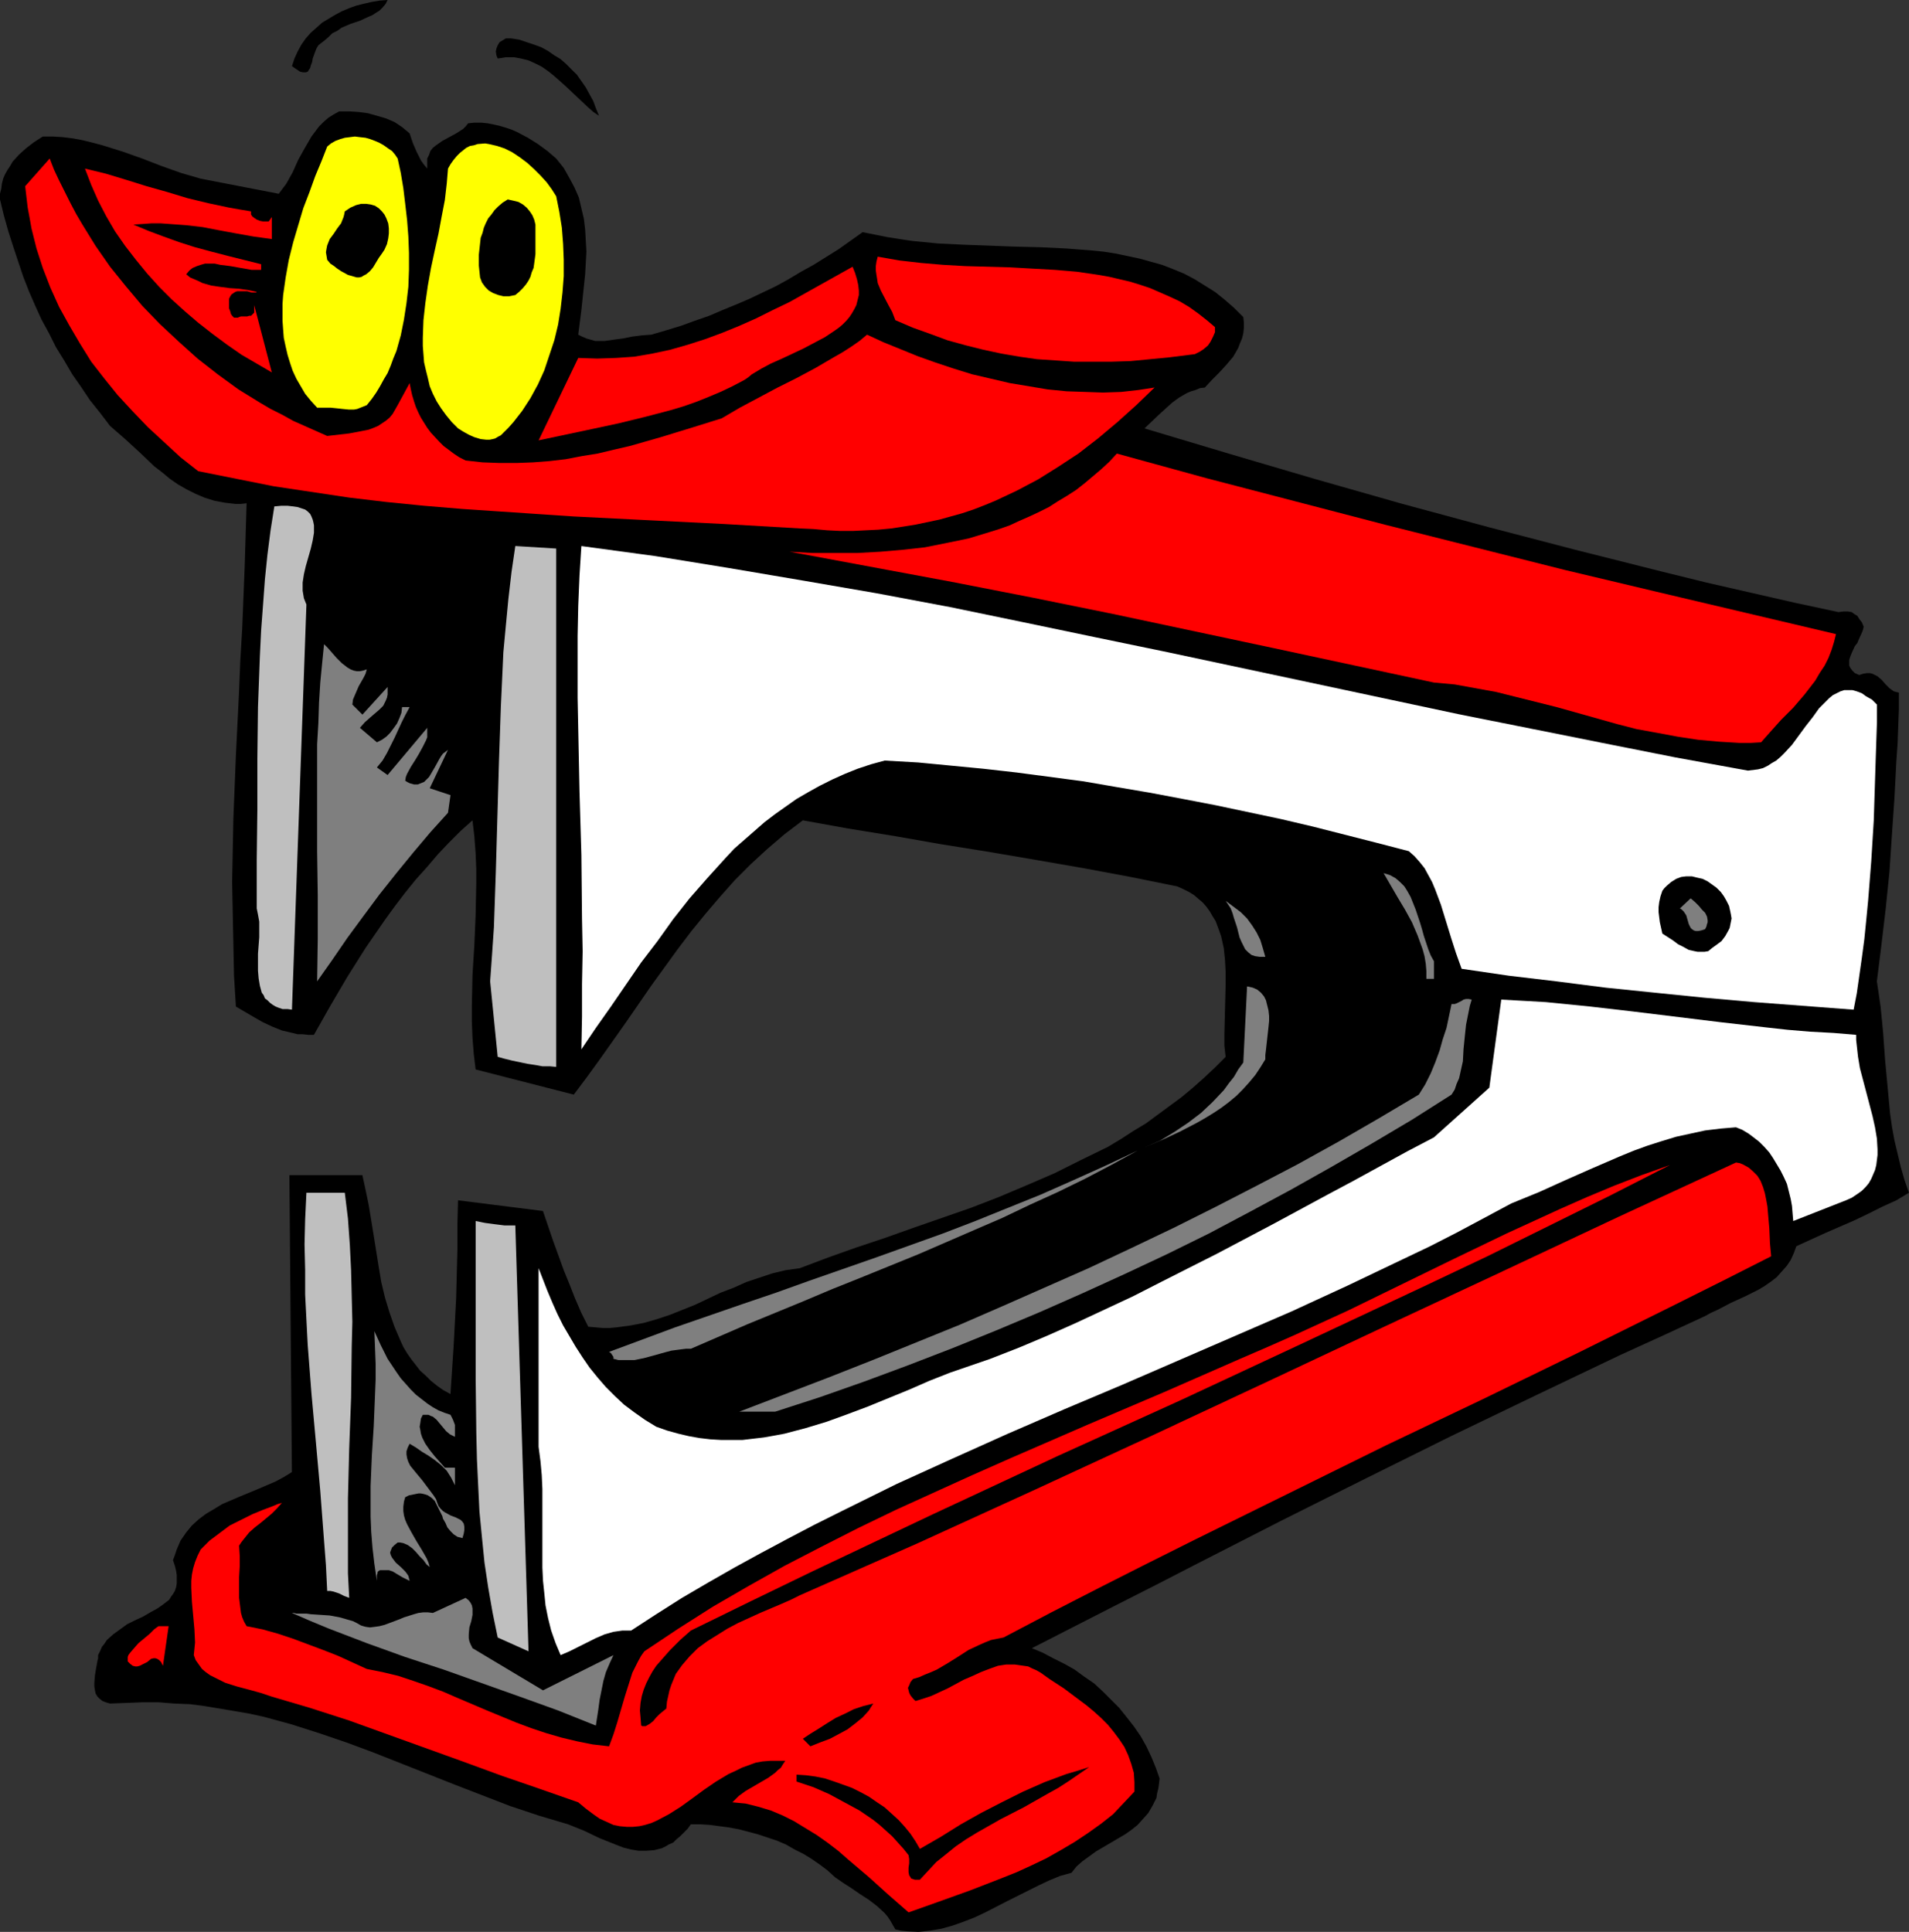 <?xml version="1.0" encoding="UTF-8" standalone="no"?>
<svg
   version="1.0"
   width="129.724mm"
   height="131.274mm"
   id="svg32"
   sodipodi:docname="Staple Remover 2.wmf"
   xmlns:inkscape="http://www.inkscape.org/namespaces/inkscape"
   xmlns:sodipodi="http://sodipodi.sourceforge.net/DTD/sodipodi-0.dtd"
   xmlns="http://www.w3.org/2000/svg"
   xmlns:svg="http://www.w3.org/2000/svg">
  <rect width="100%" height="100%" fill="#333333" stroke="none"/>
  <sodipodi:namedview
     id="namedview32"
     pagecolor="#ffffff"
     bordercolor="#000000"
     borderopacity="0.25"
     inkscape:showpageshadow="2"
     inkscape:pageopacity="0.0"
     inkscape:pagecheckerboard="0"
     inkscape:deskcolor="#d1d1d1"
     inkscape:document-units="mm" />
  <defs
     id="defs1">
    <pattern
       id="WMFhbasepattern"
       patternUnits="userSpaceOnUse"
       width="6"
       height="6"
       x="0"
       y="0" />
  </defs>
  <path
     style="fill:#000000;fill-opacity:1;fill-rule:evenodd;stroke:none"
     d="m 99.545,0 -0.485,0.969 -0.808,0.969 -0.808,0.808 -0.808,0.485 -0.97,0.646 -1.131,0.485 -2.101,0.969 -2.424,0.808 -2.262,0.969 -1.131,0.808 -1.293,0.646 -0.97,0.969 -1.131,0.969 -0.646,0.485 -0.808,0.646 -0.485,0.808 -0.323,0.808 -0.646,1.777 -0.162,0.969 -0.323,0.808 -0.162,0.646 -0.323,0.485 -0.323,0.485 -0.485,0.162 h -0.646 l -0.808,-0.162 -0.485,-0.323 -0.485,-0.323 -0.485,-0.323 -0.646,-0.485 0.646,-1.939 0.808,-1.777 0.97,-1.777 L 78.538,9.855 79.83,8.401 81.285,7.109 82.739,5.816 84.355,4.847 85.971,3.877 87.749,2.908 89.688,2.1 91.465,1.454 93.405,0.969 95.505,0.485 97.445,0.162 Z"
     id="path1" />
  <path
     style="fill:#000000;fill-opacity:1;fill-rule:evenodd;stroke:none"
     d="m 153.843,29.727 -1.454,-0.969 -1.454,-1.292 -2.747,-2.585 -2.909,-2.747 -2.909,-2.585 -1.616,-1.292 -1.616,-1.131 -1.616,-0.808 -1.778,-0.808 -1.939,-0.485 -1.778,-0.323 h -2.101 l -0.97,0.162 -1.131,0.162 -0.323,-0.808 -0.162,-0.969 0.162,-0.808 0.323,-0.808 0.485,-0.808 0.808,-0.485 0.808,-0.485 h 1.293 l 2.101,0.323 1.939,0.646 1.939,0.646 1.778,0.646 1.778,0.969 1.616,1.131 1.616,0.969 1.454,1.292 1.454,1.454 1.293,1.292 1.131,1.616 1.131,1.616 0.97,1.777 0.97,1.777 0.646,1.777 z"
     id="path2" />
  <path
     style="fill:#000000;fill-opacity:1;fill-rule:evenodd;stroke:none"
     d="m 105.201,34.251 0.808,2.423 0.97,2.262 1.131,2.262 0.808,1.131 0.808,0.969 v -1.454 -1.131 l 0.485,-0.969 0.323,-0.969 0.646,-0.808 0.808,-0.646 1.616,-1.131 1.778,-0.969 1.778,-0.969 1.778,-1.131 0.646,-0.646 0.646,-0.808 1.616,-0.162 h 1.778 l 1.616,0.162 1.616,0.323 1.454,0.323 1.616,0.485 1.454,0.485 1.454,0.646 2.747,1.454 2.586,1.616 2.424,1.777 2.262,1.939 1.939,2.423 1.454,2.585 1.293,2.423 1.131,2.585 0.646,2.747 0.646,2.747 0.323,2.747 0.162,2.747 0.162,2.908 -0.162,2.908 -0.162,2.908 -0.323,3.07 -0.323,3.07 -0.323,3.07 -0.808,6.301 0.97,0.485 1.131,0.485 1.131,0.323 1.131,0.323 h 1.131 1.293 l 2.262,-0.323 2.424,-0.323 2.424,-0.485 2.586,-0.323 2.262,-0.162 3.878,-1.131 3.717,-1.131 3.555,-1.292 3.717,-1.292 3.394,-1.454 3.555,-1.454 3.394,-1.454 6.787,-3.231 3.232,-1.777 3.232,-1.939 3.232,-1.777 6.464,-4.039 6.141,-4.362 3.232,0.646 3.232,0.646 3.07,0.485 3.232,0.485 6.626,0.646 6.626,0.323 13.09,0.485 6.626,0.162 6.626,0.323 6.302,0.485 3.232,0.323 3.07,0.485 3.07,0.646 3.07,0.646 2.909,0.808 2.909,0.808 2.909,1.131 2.747,1.131 2.747,1.454 2.586,1.616 2.586,1.616 2.424,1.939 2.424,2.1 2.424,2.423 0.162,1.454 v 1.292 l -0.162,1.454 -0.323,1.292 -0.485,1.131 -0.485,1.292 -0.646,1.131 -0.646,1.131 -1.778,2.1 -1.778,1.939 -0.97,0.969 -0.97,0.969 -1.778,1.939 -1.293,0.162 -1.131,0.485 -1.131,0.323 -1.131,0.485 -1.939,1.131 -1.778,1.292 -1.778,1.616 -1.778,1.616 -3.555,3.393 22.139,6.624 21.978,6.462 22.139,6.301 22.139,5.978 22.301,5.816 22.462,5.655 11.15,2.747 11.312,2.585 11.312,2.585 11.312,2.423 1.293,-0.162 h 1.131 l 0.97,0.162 0.646,0.485 0.808,0.485 0.485,0.808 0.646,0.808 0.485,1.131 -0.162,0.808 -0.323,0.808 -0.808,1.777 -0.323,0.808 -0.646,0.808 -0.808,1.777 -0.323,0.808 -0.323,0.969 v 0.646 0.808 l 0.323,0.646 0.485,0.646 0.646,0.646 1.131,0.485 0.97,-0.323 0.97,-0.162 h 0.808 l 0.646,0.162 0.646,0.323 0.646,0.323 1.131,0.969 0.97,1.131 0.97,0.969 1.131,0.808 0.646,0.162 0.646,0.162 v 4.201 l -0.162,4.362 -0.162,4.524 -0.323,4.524 -0.485,9.371 -0.646,9.371 -0.646,9.694 -0.97,9.532 -1.131,9.532 -1.131,9.047 0.485,3.231 0.485,3.393 0.646,6.624 0.485,6.786 0.646,6.947 0.646,6.947 0.485,3.393 0.646,3.554 0.808,3.393 0.808,3.393 0.97,3.393 1.131,3.231 -3.232,1.939 -3.555,1.616 -3.555,1.777 -3.717,1.777 -7.434,3.231 -7.434,3.393 -0.646,1.777 -0.808,1.777 -0.97,1.454 -1.293,1.454 -1.293,1.454 -1.454,1.131 -1.616,1.131 -1.616,0.969 -3.555,1.777 -1.778,0.808 -1.778,0.808 -3.394,1.777 -1.778,0.808 -1.454,0.808 -10.827,5.008 -10.989,5.008 -21.654,10.34 -21.816,10.501 -21.816,10.825 -21.654,10.825 -21.493,10.986 -10.666,5.493 -10.827,5.493 -21.17,10.825 2.747,1.131 2.747,1.454 2.909,1.454 2.586,1.454 2.424,1.777 2.586,1.777 2.262,2.1 2.101,2.1 2.101,2.1 1.939,2.423 1.778,2.262 1.778,2.585 1.454,2.585 1.293,2.747 1.131,2.747 0.97,2.747 -0.162,1.454 -0.162,1.131 -0.323,1.292 -0.162,1.131 -0.485,0.969 -0.485,0.969 -1.131,1.939 -1.293,1.454 -1.454,1.616 -1.616,1.292 -1.616,1.131 -7.434,4.362 -1.778,1.292 -1.778,1.292 -1.454,1.292 -1.293,1.616 -2.909,0.808 -2.747,1.131 -2.747,1.292 -2.586,1.292 -5.494,2.747 -5.656,2.908 -2.747,1.292 -2.909,1.131 -2.747,0.969 -2.909,0.808 -2.909,0.485 -2.909,0.323 -3.07,-0.162 -1.454,-0.162 -1.454,-0.323 -0.646,-1.131 -0.646,-1.131 -0.646,-0.969 -0.808,-0.969 -1.939,-1.777 -2.101,-1.616 -2.262,-1.454 -2.101,-1.454 -2.262,-1.454 -2.101,-1.454 -1.939,-1.777 -1.939,-1.454 -2.101,-1.454 -2.101,-1.292 -2.262,-1.131 -2.262,-1.292 -2.262,-0.969 -2.424,-0.808 -2.424,-0.808 -2.424,-0.646 -2.424,-0.646 -2.586,-0.485 -2.424,-0.323 -2.424,-0.323 -2.424,-0.162 h -2.586 l -0.808,1.131 -0.97,0.969 -0.97,0.969 -0.97,0.808 -0.808,0.808 -1.131,0.485 -0.808,0.485 -0.97,0.485 -1.939,0.485 -2.101,0.162 h -1.939 l -1.939,-0.323 -1.939,-0.485 -2.101,-0.808 -4.04,-1.616 -4.04,-1.939 -4.04,-1.616 -7.595,-2.262 -7.272,-2.423 -7.11,-2.747 -7.11,-2.747 -6.949,-2.747 -6.949,-2.747 -6.949,-2.747 -6.949,-2.585 -7.11,-2.423 -7.11,-2.262 -7.11,-1.939 -3.717,-0.808 -3.717,-0.646 -3.878,-0.646 -3.878,-0.646 -3.717,-0.485 -4.04,-0.162 -4.04,-0.323 h -4.04 l -4.202,0.162 -4.202,0.162 -1.131,-0.323 -0.808,-0.323 -0.808,-0.646 -0.485,-0.485 -0.485,-0.808 -0.162,-0.808 -0.162,-0.969 v -0.969 l 0.162,-1.939 0.323,-1.939 0.323,-1.777 0.162,-0.646 v -0.808 l 0.485,-0.969 0.485,-1.131 0.646,-0.808 0.646,-0.969 1.616,-1.454 1.778,-1.292 1.778,-1.292 1.939,-0.969 2.101,-0.969 1.939,-1.131 1.778,-0.969 1.616,-1.131 1.454,-1.131 0.485,-0.808 0.485,-0.646 0.485,-0.808 0.323,-0.969 0.162,-0.969 v -0.969 -1.131 l -0.162,-1.131 -0.323,-1.292 -0.485,-1.454 0.485,-1.292 0.485,-1.454 0.485,-1.131 0.485,-1.131 1.454,-2.1 1.454,-1.777 1.778,-1.616 1.939,-1.454 1.939,-1.131 2.101,-1.292 4.525,-1.939 4.686,-1.939 4.525,-1.939 2.101,-1.131 2.101,-1.292 -0.646,-76.257 h 18.746 l 0.808,3.716 0.808,3.877 1.293,7.917 1.293,8.078 0.646,3.877 0.97,4.039 1.131,3.716 1.293,3.716 1.454,3.393 0.808,1.777 0.97,1.616 1.131,1.616 1.131,1.454 1.131,1.454 1.454,1.292 1.293,1.292 1.616,1.292 1.616,1.131 1.778,0.969 0.808,-12.279 0.646,-12.279 0.323,-12.44 v -6.301 l 0.162,-6.462 21.816,2.747 2.586,7.593 2.747,7.593 1.454,3.554 1.454,3.716 1.616,3.716 1.778,3.554 1.939,0.162 1.778,0.162 h 1.778 l 1.778,-0.162 3.555,-0.485 3.394,-0.646 3.394,-0.969 3.394,-1.131 3.232,-1.292 3.232,-1.292 6.464,-3.07 3.394,-1.292 3.232,-1.454 3.394,-1.131 3.394,-1.131 3.394,-0.808 3.555,-0.485 7.272,-2.747 7.272,-2.585 7.272,-2.423 7.272,-2.585 14.867,-5.17 7.11,-2.747 7.272,-3.07 7.11,-3.07 6.787,-3.393 6.949,-3.393 3.232,-1.939 3.232,-2.1 3.232,-1.939 3.07,-2.262 3.07,-2.262 3.07,-2.262 2.909,-2.423 2.909,-2.585 2.747,-2.585 2.747,-2.747 -0.323,-2.908 v -2.908 l 0.162,-6.301 0.162,-6.462 v -3.231 l -0.162,-3.07 -0.323,-3.07 -0.646,-2.908 -0.485,-1.454 -0.485,-1.292 -0.485,-1.292 -0.808,-1.292 -0.646,-1.131 -0.808,-1.131 -0.97,-1.131 -1.131,-0.969 -1.131,-0.969 -1.293,-0.808 -1.616,-0.808 -1.454,-0.646 -11.958,-2.423 -12.12,-2.262 -12.12,-2.1 -12.282,-2.1 -12.12,-1.939 -11.958,-2.1 -11.958,-1.939 -11.635,-2.1 -4.686,3.554 -4.525,3.877 -4.202,3.877 -4.04,4.039 -3.878,4.362 -3.717,4.362 -3.555,4.362 -3.555,4.685 -6.787,9.371 -6.464,9.371 -6.626,9.371 -3.394,4.685 -3.394,4.524 -25.21,-6.462 -0.485,-4.039 -0.323,-4.201 -0.162,-4.039 v -4.039 l 0.162,-7.917 0.485,-7.755 0.323,-7.755 0.162,-7.917 v -3.877 l -0.162,-4.039 -0.323,-4.201 -0.485,-4.201 -3.07,2.747 -2.909,2.908 -2.909,3.07 -2.747,3.231 -2.909,3.231 -2.747,3.393 -2.586,3.393 -2.586,3.554 -5.01,7.27 -4.686,7.432 -4.363,7.432 -4.202,7.432 h -1.454 l -1.454,-0.162 h -1.293 l -1.293,-0.323 -2.747,-0.646 -2.424,-0.969 -2.424,-1.131 -2.262,-1.292 -4.686,-2.747 -0.485,-7.917 -0.162,-8.078 -0.162,-8.078 -0.162,-7.917 0.162,-8.078 0.162,-8.24 0.646,-16.156 0.808,-16.318 0.323,-8.078 0.485,-8.078 0.646,-16.156 0.485,-16.156 -1.454,0.162 h -1.454 l -2.747,-0.323 -2.586,-0.485 -2.586,-0.808 -2.262,-0.969 -2.262,-1.131 -2.262,-1.292 -2.101,-1.454 -1.939,-1.616 -2.101,-1.616 -3.717,-3.554 -3.878,-3.554 -3.717,-3.231 -2.586,-3.393 -2.586,-3.231 -2.262,-3.393 -2.262,-3.231 L 16.483,92.575 14.382,89.182 12.605,85.628 10.666,82.073 9.05,78.519 7.434,74.803 5.979,71.087 4.686,67.21 3.394,63.332 2.101,59.293 0.97,55.254 0,51.215 v -1.454 l 0.323,-1.292 0.162,-1.292 0.323,-1.292 0.485,-1.131 0.646,-1.131 0.646,-0.969 0.646,-1.131 1.616,-1.777 1.778,-1.616 2.101,-1.616 2.262,-1.454 h 2.586 l 2.586,0.162 2.586,0.323 2.586,0.485 2.586,0.646 2.424,0.646 5.171,1.616 5.01,1.777 5.01,1.939 5.01,1.777 5.01,1.454 20.038,3.877 0.97,-1.292 0.97,-1.292 1.616,-2.908 1.454,-3.231 1.616,-2.908 1.778,-3.07 0.97,-1.292 0.97,-1.292 1.131,-1.131 1.293,-1.131 1.293,-0.808 1.454,-0.808 h 2.586 l 2.424,0.162 2.424,0.323 2.262,0.646 2.262,0.646 2.262,0.969 0.97,0.646 0.97,0.646 0.97,0.808 z"
     id="path3" />
  <path
     style="fill:#ffff00;fill-opacity:1;fill-rule:evenodd;stroke:none"
     d="m 102.131,40.713 0.808,3.716 0.646,3.877 0.485,4.039 0.485,4.201 0.323,4.201 0.162,4.201 v 4.362 l -0.162,4.362 -0.485,4.201 -0.646,4.201 -0.808,4.039 -1.131,4.039 -0.808,1.939 -0.646,1.777 -0.808,1.939 -0.97,1.616 -0.97,1.777 -0.97,1.616 -1.131,1.616 -1.293,1.616 -0.808,0.323 -0.808,0.323 -0.808,0.323 -0.808,0.162 h -1.454 l -1.616,-0.162 -1.454,-0.162 -1.616,-0.162 h -1.616 -1.778 l -1.616,-1.777 -1.454,-1.777 -1.131,-1.939 -1.131,-1.939 -0.97,-2.1 -0.646,-1.939 -0.646,-2.1 -0.485,-2.1 -0.485,-2.262 -0.162,-2.1 -0.162,-2.262 v -2.262 -2.1 l 0.162,-2.262 0.646,-4.524 0.808,-4.524 1.131,-4.524 1.293,-4.362 1.293,-4.362 1.616,-4.201 1.454,-4.039 1.616,-3.877 1.454,-3.716 0.97,-0.808 1.131,-0.646 1.293,-0.485 1.131,-0.323 1.293,-0.162 1.293,-0.162 1.293,0.162 1.454,0.162 1.131,0.323 1.293,0.485 1.131,0.485 1.131,0.646 1.131,0.808 0.97,0.646 0.808,0.969 z"
     id="path4" />
  <path
     style="fill:#ffff00;fill-opacity:1;fill-rule:evenodd;stroke:none"
     d="m 142.854,50.407 0.808,4.039 0.646,4.039 0.323,4.201 0.162,4.039 v 4.201 l -0.323,4.201 -0.485,4.201 -0.646,4.039 -0.97,4.039 -1.293,3.877 -1.293,3.877 -1.616,3.554 -1.939,3.554 -2.101,3.231 -2.262,2.908 -1.293,1.454 -1.293,1.292 -0.646,0.646 -0.646,0.323 -0.808,0.485 -0.646,0.162 -0.808,0.162 h -0.808 l -1.454,-0.162 -1.616,-0.485 -1.454,-0.646 -1.454,-0.808 -1.293,-0.808 -1.616,-1.616 -1.454,-1.777 -1.293,-1.777 -1.131,-1.777 -0.97,-1.939 -0.808,-1.939 -0.485,-2.1 -0.485,-1.939 -0.485,-2.1 -0.162,-2.1 -0.162,-2.1 v -2.1 l 0.162,-4.524 0.485,-4.362 0.646,-4.524 0.808,-4.524 0.97,-4.524 0.97,-4.362 0.808,-4.362 0.808,-4.201 0.485,-4.201 0.162,-1.939 0.162,-1.939 0.646,-1.131 0.808,-1.131 0.808,-0.969 0.808,-0.808 0.808,-0.646 0.808,-0.646 0.97,-0.485 0.97,-0.162 0.97,-0.323 1.939,-0.162 0.97,0.162 2.101,0.485 1.939,0.646 1.939,0.969 1.939,1.292 1.939,1.454 1.778,1.616 1.616,1.616 1.616,1.777 1.293,1.777 z"
     id="path5" />
  <path
     style="fill:#ff0000;fill-opacity:1;fill-rule:evenodd;stroke:none"
     d="m 84.032,111.962 5.656,-0.646 2.586,-0.485 2.424,-0.485 1.293,-0.485 1.131,-0.485 0.97,-0.646 0.97,-0.646 0.97,-0.808 0.808,-0.969 0.646,-1.131 0.646,-1.131 3.07,-5.655 0.323,1.616 0.323,1.454 0.485,1.616 0.485,1.454 0.646,1.454 0.646,1.292 0.808,1.292 0.808,1.292 0.97,1.292 2.101,2.262 1.131,1.131 1.293,0.969 1.293,0.969 1.454,0.969 1.616,0.808 4.363,0.485 4.363,0.162 h 4.363 l 4.202,-0.162 4.202,-0.323 4.202,-0.485 4.202,-0.808 4.04,-0.646 4.04,-0.969 4.202,-0.969 7.918,-2.262 7.918,-2.423 7.757,-2.423 4.686,-2.747 4.848,-2.585 4.848,-2.585 4.848,-2.423 4.848,-2.585 4.686,-2.747 2.262,-1.292 2.262,-1.454 2.101,-1.454 1.939,-1.616 4.202,1.939 4.363,1.777 4.363,1.777 4.525,1.616 4.848,1.616 4.686,1.454 4.848,1.131 4.848,1.131 4.848,0.808 4.848,0.808 4.848,0.485 4.848,0.162 4.525,0.162 4.686,-0.162 4.363,-0.485 4.202,-0.646 -4.686,4.524 -4.848,4.362 -5.01,4.201 -5.01,3.877 -5.171,3.393 -5.171,3.231 -2.747,1.454 -2.747,1.454 -2.747,1.292 -2.747,1.292 -2.747,1.131 -2.909,1.131 -2.909,0.969 -2.909,0.808 -2.909,0.808 -3.07,0.646 -3.07,0.646 -3.07,0.485 -3.07,0.485 -3.394,0.323 -3.232,0.162 -3.232,0.162 h -3.394 l -3.232,-0.162 -3.555,-0.323 -3.555,-0.162 -19.392,-1.131 -19.392,-0.969 -19.23,-0.969 -19.23,-1.292 -9.534,-0.646 -9.696,-0.808 -9.696,-0.969 -9.534,-1.131 -9.696,-1.454 -9.696,-1.454 -9.696,-1.939 -9.696,-1.939 -4.525,-3.554 -4.202,-3.877 -4.202,-3.877 -3.878,-4.039 -3.878,-4.201 L 26.826,97.26 23.432,92.898 20.523,88.213 17.776,83.527 15.19,78.842 12.928,73.834 10.989,68.825 9.373,63.817 8.08,58.647 7.595,55.9 7.11,53.315 6.787,50.569 6.464,47.822 l 6.302,-7.109 1.131,2.908 1.293,2.747 1.454,2.908 1.454,2.908 1.454,2.747 1.616,2.747 3.394,5.493 3.717,5.332 4.04,5.008 4.202,5.008 4.525,4.685 4.848,4.524 4.848,4.362 5.171,4.039 5.333,3.877 5.494,3.393 2.747,1.616 2.909,1.454 2.909,1.616 2.909,1.292 2.909,1.292 z"
     id="path6" />
  <path
     style="fill:#ff0000;fill-opacity:1;fill-rule:evenodd;stroke:none"
     d="m 64.478,54.285 v 0.808 l 0.323,0.485 0.646,0.485 0.485,0.323 0.808,0.323 0.808,0.162 h 1.454 l 0.808,-1.131 v 5.655 0 l -4.686,-0.646 -4.525,-0.808 -4.363,-0.808 -4.202,-0.808 -4.202,-0.485 -4.363,-0.323 -2.262,-0.162 h -2.262 l -2.262,0.162 -2.424,0.162 3.878,1.616 3.878,1.454 4.04,1.454 4.04,1.292 4.202,1.131 4.363,1.131 8.403,2.1 v 1.454 H 65.933 64.64 L 61.893,68.825 59.146,68.341 56.56,68.017 55.106,67.694 h -1.293 -1.131 l -1.131,0.323 -0.97,0.323 -1.131,0.485 -0.808,0.646 -0.808,0.969 0.97,0.808 1.131,0.485 1.131,0.485 0.97,0.485 2.262,0.646 2.262,0.323 2.424,0.323 2.424,0.162 2.262,0.323 2.262,0.485 -0.162,0.162 h -0.646 -0.485 L 63.509,74.803 H 62.216 60.923 l -0.485,0.162 -0.485,0.323 -0.485,0.323 -0.323,0.485 -0.323,0.646 v 0.808 1.616 l 0.323,0.808 0.162,0.646 0.323,0.485 0.485,0.485 h 0.485 0.485 l 0.323,-0.162 0.485,-0.162 h 0.485 1.131 l 0.485,-0.162 h 0.485 l 0.323,-0.323 0.485,-0.485 V 78.357 L 69.811,95.644 65.933,93.383 62.054,91.121 58.338,88.536 54.621,85.789 50.904,82.881 47.51,79.973 44.117,76.903 l -3.232,-3.231 -3.07,-3.393 -2.909,-3.554 -2.747,-3.554 -2.586,-3.716 -2.262,-3.877 -2.101,-4.039 -1.778,-4.039 -1.616,-4.201 5.333,1.292 5.333,1.616 5.171,1.616 5.171,1.454 5.333,1.616 5.333,1.292 5.333,1.131 2.747,0.485 z"
     id="path7" />
  <path
     style="fill:#000000;fill-opacity:1;fill-rule:evenodd;stroke:none"
     d="m 137.521,57.677 v 5.17 2.423 l -0.323,2.423 -0.162,1.131 -0.485,1.131 -0.323,1.131 -0.485,0.969 -0.646,0.969 -0.808,0.969 -0.97,0.969 -0.97,0.808 -1.616,0.323 h -1.454 l -1.293,-0.323 -1.293,-0.485 -1.131,-0.646 -0.97,-0.969 -0.808,-1.131 -0.485,-1.292 -0.323,-3.07 v -2.747 l 0.323,-2.908 0.162,-1.454 0.485,-1.292 0.323,-1.292 0.485,-1.131 0.646,-1.292 0.808,-0.969 0.808,-1.131 0.97,-0.969 1.131,-0.969 1.293,-0.808 1.454,0.323 1.293,0.323 1.131,0.646 0.97,0.808 0.808,0.969 0.646,0.969 0.485,1.131 z"
     id="path8" />
  <path
     style="fill:#000000;fill-opacity:1;fill-rule:evenodd;stroke:none"
     d="m 98.737,64.14 -0.646,0.969 -0.808,1.131 -1.454,2.423 -0.808,0.969 -0.97,0.808 -0.646,0.323 -0.485,0.323 -0.646,0.162 h -0.646 l -2.262,-0.646 -1.778,-0.969 -0.97,-0.646 -0.808,-0.646 -0.97,-0.646 -0.808,-0.969 -0.162,-0.969 -0.162,-0.969 0.162,-0.969 0.162,-0.808 0.323,-0.808 0.323,-0.808 0.97,-1.292 0.97,-1.454 0.97,-1.292 0.646,-1.616 0.162,-0.646 0.162,-0.808 1.454,-0.969 1.454,-0.646 1.293,-0.323 h 1.293 l 1.131,0.162 1.131,0.323 0.97,0.646 0.808,0.808 0.646,0.808 0.485,0.969 0.485,1.292 0.162,1.292 v 1.292 l -0.162,1.292 -0.323,1.454 z"
     id="path9" />
  <path
     style="fill:#ff0000;fill-opacity:1;fill-rule:evenodd;stroke:none"
     d="m 312.049,84.012 v 1.292 l -0.485,1.131 -0.646,1.292 -0.646,0.969 -1.131,0.969 -0.97,0.646 -1.293,0.646 -1.293,0.162 -5.171,0.646 -5.01,0.485 -5.01,0.485 -5.01,0.162 h -4.848 -4.686 l -4.686,-0.323 -4.848,-0.323 -4.525,-0.646 -4.686,-0.808 -4.525,-0.969 -4.525,-1.131 -4.686,-1.292 -4.363,-1.616 -4.525,-1.616 -4.525,-1.939 -0.808,-2.1 -0.97,-1.777 -1.939,-3.716 -0.808,-1.939 -0.162,-1.131 -0.162,-0.969 -0.162,-1.131 v -1.131 l 0.162,-1.131 0.323,-1.292 2.747,0.485 2.747,0.485 5.656,0.646 5.656,0.485 5.656,0.323 11.635,0.323 5.656,0.323 5.818,0.323 5.656,0.485 5.494,0.808 2.747,0.485 2.747,0.646 2.747,0.646 2.586,0.808 2.424,0.808 2.586,1.131 2.586,1.131 2.424,1.131 2.424,1.454 2.262,1.616 2.262,1.777 z"
     id="path10" />
  <path
     style="fill:#ff0000;fill-opacity:1;fill-rule:evenodd;stroke:none"
     d="m 191.173,97.583 -3.07,1.616 -3.07,1.454 -3.07,1.292 -3.232,1.292 -3.232,1.131 -3.232,0.969 -6.787,1.777 -6.626,1.616 -6.787,1.454 -13.736,2.908 10.181,-21.165 4.848,0.162 4.848,-0.162 4.686,-0.323 4.686,-0.808 4.525,-0.969 4.525,-1.292 4.525,-1.454 4.363,-1.616 4.363,-1.777 4.363,-1.939 4.202,-2.1 4.363,-2.1 8.08,-4.524 8.08,-4.524 0.646,1.616 0.485,1.616 0.323,1.454 0.162,1.454 v 1.131 l -0.323,1.292 -0.323,1.292 -0.485,0.969 -0.646,1.131 -0.646,0.969 -0.808,0.969 -0.97,0.969 -0.97,0.808 -1.131,0.808 -2.424,1.616 -2.747,1.454 -2.747,1.454 -2.747,1.292 -2.747,1.292 -2.909,1.292 -2.424,1.292 -2.424,1.454 -0.97,0.808 z"
     id="path11" />
  <path
     style="fill:#ff0000;fill-opacity:1;fill-rule:evenodd;stroke:none"
     d="m 471.548,162.854 -0.485,1.939 -0.646,2.1 -0.808,2.1 -0.97,1.939 -1.293,1.939 -1.131,1.939 -2.747,3.554 -2.909,3.393 -3.07,3.07 -2.747,3.07 -1.293,1.454 -1.131,1.292 -2.747,0.162 h -2.747 l -5.333,-0.323 -5.333,-0.485 -5.333,-0.808 -5.171,-0.969 -5.333,-0.969 -5.01,-1.292 -5.171,-1.454 -5.171,-1.454 -5.171,-1.454 -10.342,-2.585 -5.171,-1.292 -5.333,-0.969 -5.333,-0.969 -5.333,-0.485 -41.37,-8.886 -41.046,-8.724 -20.685,-4.201 -20.685,-4.039 -20.846,-3.877 -20.846,-3.877 5.818,0.323 h 5.818 5.818 l 5.818,-0.323 5.656,-0.485 5.818,-0.646 5.656,-1.131 5.494,-1.131 5.333,-1.616 2.586,-0.808 2.747,-0.969 2.424,-1.131 2.586,-1.131 2.424,-1.131 2.586,-1.292 2.262,-1.454 2.424,-1.454 2.262,-1.454 2.262,-1.777 2.101,-1.777 2.101,-1.777 2.101,-1.939 1.939,-2.1 22.947,6.301 22.947,5.978 22.947,5.978 23.109,5.816 23.109,5.816 23.109,5.493 23.27,5.493 z"
     id="path12" />
  <path
     style="fill:#bfbfbf;fill-opacity:1;fill-rule:evenodd;stroke:none"
     d="m 78.699,155.261 -3.717,104.046 -1.131,-0.162 h -1.293 l -0.97,-0.323 -0.808,-0.323 -0.808,-0.485 -0.646,-0.485 -0.646,-0.646 -0.646,-0.485 -0.323,-0.808 -0.485,-0.646 -0.485,-1.777 -0.323,-1.939 -0.162,-1.939 v -2.1 -2.262 l 0.323,-4.201 v -2.1 -1.939 l -0.323,-1.777 -0.323,-1.616 v -6.139 -6.301 l 0.162,-12.925 v -13.086 l 0.162,-13.248 0.485,-13.086 0.323,-6.624 0.485,-6.462 0.485,-6.624 0.646,-6.301 0.808,-6.301 0.97,-6.139 1.778,-0.162 h 1.616 l 1.454,0.162 1.131,0.162 0.97,0.323 0.97,0.323 0.646,0.485 0.646,0.646 0.323,0.646 0.323,0.808 0.162,0.646 0.162,0.808 v 0.969 0.969 l -0.323,1.939 -0.485,2.1 -1.293,4.524 -0.485,2.1 -0.323,2.1 v 2.1 l 0.162,0.969 0.162,0.969 0.323,0.808 z"
     id="path13" />
  <path
     style="fill:#bfbfbf;fill-opacity:1;fill-rule:evenodd;stroke:none"
     d="m 142.854,274.008 -1.616,-0.162 h -1.939 l -1.778,-0.323 -2.101,-0.323 -3.878,-0.808 -1.939,-0.485 -1.778,-0.485 -1.939,-19.387 0.485,-6.786 0.485,-7.109 0.485,-14.056 0.808,-28.273 0.485,-14.217 0.323,-6.947 0.323,-7.109 0.646,-6.947 0.646,-6.786 0.808,-6.947 0.97,-6.624 10.504,0.646 z"
     id="path14" />
  <path
     style="fill:#ffffff;fill-opacity:1;fill-rule:evenodd;stroke:none"
     d="m 448.924,197.913 1.293,-0.162 1.293,-0.162 1.293,-0.323 1.293,-0.646 0.97,-0.646 1.131,-0.646 1.131,-0.969 0.97,-0.969 1.939,-2.1 1.778,-2.423 1.778,-2.423 1.778,-2.262 1.616,-2.262 1.778,-1.777 0.808,-0.808 0.97,-0.808 0.97,-0.485 0.97,-0.485 0.97,-0.323 h 0.97 1.131 l 1.131,0.323 1.293,0.485 1.131,0.808 1.454,0.808 1.293,1.292 v 4.685 l -0.162,4.847 -0.162,4.847 -0.162,5.17 -0.323,10.178 -0.646,10.501 -0.808,10.178 -0.485,5.008 -0.485,4.847 -0.646,4.847 -0.646,4.524 -0.646,4.524 -0.808,4.201 -12.766,-0.969 -12.766,-0.969 -12.766,-1.131 -12.766,-1.292 -12.605,-1.292 -12.605,-1.616 -12.282,-1.454 -12.12,-1.777 -1.454,-4.039 -1.293,-4.039 -2.586,-8.401 -1.454,-3.877 -0.808,-1.939 -0.97,-1.777 -0.97,-1.777 -1.293,-1.616 -1.293,-1.454 -1.454,-1.292 -8.08,-2.1 -8.242,-2.1 -8.242,-2.1 -8.242,-1.939 -8.403,-1.777 -8.403,-1.777 -8.403,-1.616 -8.565,-1.616 -8.565,-1.454 -8.403,-1.454 -8.565,-1.131 -8.565,-1.131 -8.565,-0.969 -8.403,-0.808 -8.403,-0.808 -8.565,-0.485 -3.555,0.969 -3.394,1.131 -3.232,1.292 -3.232,1.454 -3.232,1.616 -2.909,1.616 -3.07,1.777 -2.747,1.939 -2.747,1.939 -2.747,2.1 -2.586,2.262 -2.586,2.262 -2.586,2.262 -2.262,2.423 -4.686,5.17 -4.525,5.17 -4.202,5.332 -4.04,5.655 -4.202,5.493 -3.878,5.655 -3.878,5.655 -3.878,5.493 -3.717,5.493 0.162,-8.401 v -8.401 l 0.162,-8.401 -0.162,-8.24 -0.162,-16.479 -0.485,-16.318 -0.323,-15.995 -0.162,-8.078 v -7.917 -7.917 l 0.162,-7.755 0.323,-7.755 0.485,-7.593 19.069,2.585 18.907,3.07 19.069,3.231 18.746,3.231 18.907,3.554 18.746,3.877 18.584,3.877 18.746,3.877 37.168,7.917 37.168,7.917 18.584,3.716 18.584,3.716 18.746,3.716 z"
     id="path15" />
  <path
     style="fill:#7f7f7f;fill-opacity:1;fill-rule:evenodd;stroke:none"
     d="m 94.213,171.901 -0.323,1.131 -0.485,0.969 -0.646,1.131 -0.646,1.131 -0.97,2.262 -0.485,1.131 -0.162,1.292 2.586,2.585 6.464,-7.109 v 0.969 0.969 l -0.162,0.808 -0.323,0.808 -0.323,0.646 -0.323,0.646 -0.97,0.969 -1.131,0.969 -1.131,0.969 -1.454,1.292 -1.293,1.454 4.363,3.716 1.293,-0.646 1.131,-0.808 0.97,-0.969 0.97,-1.292 0.808,-1.131 0.646,-1.454 0.485,-1.292 0.162,-1.454 h 1.939 l -1.131,2.1 -0.97,1.939 -1.778,3.877 -1.939,3.877 -1.131,1.939 -1.454,1.777 2.747,1.939 10.181,-12.117 v 0.808 0.808 0.808 l -0.323,0.808 -0.808,1.616 -0.97,1.777 -0.97,1.616 -1.131,1.777 -0.97,1.777 -0.323,0.808 -0.162,0.969 0.485,0.323 0.646,0.323 1.131,0.323 h 0.97 l 0.808,-0.323 0.808,-0.323 0.646,-0.646 0.646,-0.646 0.485,-0.808 1.131,-1.939 0.97,-1.777 0.485,-0.808 0.485,-0.646 0.646,-0.485 0.646,-0.485 -4.686,9.855 5.333,1.777 -0.646,4.524 -4.525,5.008 -4.363,5.17 -4.363,5.332 -4.363,5.493 -4.202,5.655 -4.04,5.493 -3.878,5.655 -3.878,5.493 0.162,-10.825 v -11.309 l -0.162,-11.148 v -11.309 -10.986 -5.332 l 0.323,-5.493 0.162,-5.17 0.323,-5.17 0.485,-5.008 0.485,-4.847 0.485,0.485 0.485,0.485 1.131,1.292 1.131,1.292 1.293,1.292 1.454,1.131 0.808,0.485 0.808,0.323 0.808,0.162 h 0.808 l 0.808,-0.162 z"
     id="path16" />
  <path
     style="fill:#7f7f7f;fill-opacity:1;fill-rule:evenodd;stroke:none"
     d="m 368.286,246.866 v 4.524 h -1.939 v -1.939 l -0.162,-1.939 -0.323,-1.939 -0.485,-1.777 -0.646,-1.777 -0.646,-1.777 -1.454,-3.393 -1.778,-3.231 -1.939,-3.231 -1.778,-3.07 -1.778,-3.07 1.616,0.485 1.454,0.808 1.131,0.969 1.131,1.131 0.808,1.292 0.808,1.454 0.646,1.616 0.646,1.616 1.131,3.393 0.485,1.616 0.485,1.777 1.131,3.393 0.646,1.616 z"
     id="path17" />
  <path
     style="fill:#000000;fill-opacity:1;fill-rule:evenodd;stroke:none"
     d="m 444.399,234.103 0.162,0.808 0.162,0.969 -0.162,0.808 -0.162,0.808 -0.162,0.808 -0.323,0.646 -0.808,1.454 -0.97,1.292 -1.293,0.969 -1.131,0.808 -0.97,0.808 -0.97,0.162 h -0.97 -0.808 l -0.808,-0.162 -1.454,-0.323 -1.454,-0.808 -1.293,-0.646 -1.293,-0.969 -2.747,-1.777 -0.323,-1.454 -0.323,-1.454 -0.162,-1.292 -0.162,-1.292 v -1.292 l 0.162,-1.292 0.323,-1.454 0.485,-1.454 0.485,-0.646 0.646,-0.646 1.131,-0.969 1.293,-0.808 1.293,-0.485 1.293,-0.162 h 1.454 l 1.293,0.323 1.454,0.323 1.293,0.646 1.131,0.808 1.131,0.808 1.131,1.131 0.808,1.131 0.646,1.131 0.646,1.292 z"
     id="path18" />
  <path
     style="fill:#7f7f7f;fill-opacity:1;fill-rule:evenodd;stroke:none"
     d="m 437.936,238.626 -0.97,0.323 -0.808,0.162 h -0.646 l -0.485,-0.162 -0.485,-0.323 -0.323,-0.323 -0.485,-0.969 -0.323,-1.131 -0.323,-1.131 -0.646,-0.969 -0.485,-0.485 -0.485,-0.323 2.747,-2.585 1.131,0.969 0.97,0.969 0.808,0.969 0.808,0.808 0.485,0.969 0.162,0.969 v 0.485 l -0.162,0.485 -0.162,0.646 z"
     id="path19" />
  <path
     style="fill:#7f7f7f;fill-opacity:1;fill-rule:evenodd;stroke:none"
     d="m 324.977,245.735 h -1.454 l -1.131,-0.162 -0.97,-0.323 -0.808,-0.646 -0.808,-0.808 -0.485,-0.969 -0.485,-0.969 -0.485,-1.131 -0.646,-2.585 -0.808,-2.423 -0.323,-1.131 -0.485,-1.292 -0.646,-0.969 -0.646,-0.969 1.939,1.454 1.939,1.454 1.616,1.616 1.293,1.777 1.131,1.777 0.97,1.939 0.646,2.1 z"
     id="path20" />
  <path
     style="fill:#7f7f7f;fill-opacity:1;fill-rule:evenodd;stroke:none"
     d="m 324.977,272.07 -1.293,2.1 -1.293,1.939 -1.616,1.939 -1.616,1.777 -1.616,1.616 -1.939,1.616 -1.939,1.454 -1.939,1.292 -2.101,1.292 -2.262,1.292 -4.363,2.262 -4.525,2.1 -4.525,1.939 4.04,-1.777 3.717,-2.262 3.394,-2.262 3.394,-2.585 2.909,-2.747 2.909,-3.07 1.293,-1.777 1.293,-1.616 1.131,-1.939 1.293,-1.777 0.97,-19.549 1.454,0.323 1.131,0.485 0.97,0.808 0.808,0.969 0.485,0.969 0.323,1.292 0.323,1.292 0.162,1.454 v 1.292 l -0.162,1.616 -0.323,2.908 -0.323,2.908 -0.162,1.292 v 0.646 z"
     id="path21" />
  <path
     style="fill:#7f7f7f;fill-opacity:1;fill-rule:evenodd;stroke:none"
     d="m 377.982,256.721 -0.485,1.616 -0.323,1.616 -0.646,3.231 -0.323,3.07 -0.323,3.231 -0.162,3.07 -0.646,2.908 -0.323,1.454 -0.646,1.454 -0.485,1.454 -0.808,1.292 -10.181,6.462 -10.342,6.139 -10.342,5.978 -10.342,5.816 -10.504,5.655 -10.666,5.655 -10.827,5.332 -10.666,5.008 -10.989,5.008 -10.989,4.847 -11.15,4.685 -11.15,4.524 -11.312,4.362 -11.312,4.201 -11.474,4.039 -11.474,3.716 h -9.211 l 22.786,-8.724 11.474,-4.524 11.15,-4.524 11.15,-4.524 11.15,-4.847 10.989,-4.847 10.989,-4.847 10.989,-5.17 10.827,-5.17 10.666,-5.332 10.666,-5.493 10.504,-5.493 10.504,-5.816 10.342,-5.978 10.342,-6.139 1.616,-2.585 1.454,-2.908 1.131,-2.747 1.131,-3.07 0.808,-2.908 0.97,-2.908 0.646,-3.07 0.646,-3.07 h 0.808 l 0.485,-0.162 1.293,-0.646 0.485,-0.323 0.646,-0.162 h 0.646 z"
     id="path22" />
  <path
     style="fill:#ffffff;fill-opacity:1;fill-rule:evenodd;stroke:none"
     d="m 476.719,265.769 v 1.292 l 0.162,1.454 0.323,2.908 0.485,2.908 0.808,3.07 1.616,6.139 0.808,3.07 0.646,2.908 0.485,2.908 0.162,2.747 v 1.454 l -0.162,1.292 -0.162,1.292 -0.323,1.292 -0.485,1.131 -0.485,1.131 -0.646,1.131 -0.808,0.969 -0.97,0.969 -1.131,0.808 -1.454,0.969 -1.454,0.646 -13.574,5.332 -0.162,-1.939 -0.162,-1.939 -0.323,-1.777 -0.485,-1.939 -0.485,-1.939 -0.808,-1.777 -0.808,-1.616 -0.97,-1.616 -0.97,-1.616 -0.97,-1.454 -1.293,-1.454 -1.293,-1.292 -1.454,-1.131 -1.293,-0.969 -1.616,-0.969 -1.616,-0.646 -3.878,0.323 -4.04,0.485 -3.717,0.808 -3.717,0.808 -3.717,1.131 -3.555,1.131 -3.555,1.292 -3.555,1.454 -7.11,3.07 -6.949,3.07 -6.787,3.07 -7.11,2.908 -6.949,3.716 -6.949,3.716 -6.949,3.554 -7.11,3.393 -14.221,6.786 -14.382,6.624 -14.544,6.301 -14.544,6.301 -14.544,6.301 -14.544,6.139 -14.544,6.301 -14.382,6.462 -14.221,6.462 -14.059,6.947 -7.11,3.554 -6.787,3.554 -6.949,3.716 -6.787,3.716 -6.787,3.877 -6.626,3.877 -6.626,4.201 -6.464,4.201 h -1.131 -1.131 l -1.131,0.162 -1.131,0.162 -2.262,0.646 -2.262,0.969 -4.525,2.262 -2.262,1.131 -2.262,0.969 -1.293,-3.07 -1.131,-3.231 -0.808,-3.231 -0.646,-3.231 -0.323,-3.231 -0.323,-3.07 -0.162,-3.393 v -3.231 -6.624 -6.947 -3.393 l -0.162,-3.554 -0.323,-3.554 -0.485,-3.716 v -45.883 l 2.262,5.816 1.293,3.07 1.293,2.908 1.454,2.908 1.616,2.747 1.616,2.747 1.778,2.747 1.778,2.585 2.101,2.585 2.101,2.423 2.262,2.262 2.424,2.262 2.586,1.939 2.747,1.939 2.909,1.777 2.747,0.969 2.909,0.808 2.747,0.646 2.747,0.485 2.747,0.323 2.747,0.162 h 2.747 2.747 l 2.747,-0.323 2.747,-0.323 2.747,-0.485 2.586,-0.485 5.494,-1.454 5.333,-1.616 5.333,-1.939 5.171,-1.939 10.666,-4.362 5.171,-2.262 5.333,-2.1 5.171,-1.777 5.171,-1.777 7.434,-2.908 7.272,-3.07 7.272,-3.231 7.272,-3.393 7.272,-3.393 7.272,-3.716 14.382,-7.27 14.382,-7.593 14.059,-7.593 6.949,-3.716 6.787,-3.716 6.787,-3.716 6.787,-3.554 14.221,-12.763 3.07,-22.619 5.818,0.323 5.656,0.323 11.312,1.131 11.15,1.292 22.462,2.747 11.312,1.292 5.818,0.646 5.818,0.485 5.979,0.323 z"
     id="path23" />
  <path
     style="fill:#7f7f7f;fill-opacity:1;fill-rule:evenodd;stroke:none"
     d="m 292.172,295.496 -6.787,3.716 -6.787,3.554 -6.949,3.393 -7.11,3.231 -7.11,3.393 -7.11,3.07 -14.544,6.301 -14.706,5.978 -7.272,2.908 -7.272,3.07 -14.544,5.978 -14.544,6.301 h -1.293 l -1.293,0.162 -2.424,0.323 -2.424,0.646 -2.262,0.646 -2.424,0.646 -2.424,0.485 h -1.293 -1.293 -1.454 l -1.293,-0.323 v -0.485 l -0.323,-0.485 -0.323,-0.485 -0.485,-0.323 16.968,-6.301 17.291,-5.978 8.565,-2.908 8.565,-3.07 17.13,-5.978 17.13,-6.139 8.403,-3.231 8.403,-3.393 8.403,-3.393 8.403,-3.716 8.242,-3.716 z"
     id="path24" />
  <path
     style="fill:#ff0000;fill-opacity:1;fill-rule:evenodd;stroke:none"
     d="m 454.903,322.638 -12.443,6.301 -12.282,6.139 -24.725,12.279 -24.563,11.956 -24.725,11.794 -24.563,12.117 -24.563,12.117 -12.282,6.139 -12.443,6.301 -12.282,6.301 -12.282,6.462 -1.616,0.323 -1.616,0.323 -1.616,0.646 -1.454,0.646 -2.747,1.292 -2.747,1.777 -2.586,1.616 -2.747,1.616 -1.454,0.646 -1.616,0.646 -1.454,0.646 -1.616,0.485 -0.646,0.808 -0.323,0.808 -0.323,0.646 0.162,0.646 0.162,0.646 0.323,0.646 0.646,0.808 0.646,0.646 2.101,-0.646 1.939,-0.646 2.101,-0.969 2.101,-0.969 4.202,-2.262 2.262,-0.969 2.101,-0.969 2.101,-0.808 2.262,-0.808 2.101,-0.323 h 2.262 l 1.131,0.162 1.131,0.162 1.131,0.162 0.97,0.485 1.131,0.485 1.131,0.646 1.131,0.808 1.131,0.808 3.717,2.423 3.878,2.908 1.939,1.454 1.939,1.616 1.778,1.616 1.778,1.777 1.454,1.777 1.454,1.939 1.293,1.939 0.97,2.1 0.808,2.262 0.646,2.262 0.162,2.423 v 1.131 1.292 l -2.747,2.908 -2.747,2.908 -3.07,2.423 -3.394,2.423 -3.394,2.262 -3.555,2.1 -3.717,2.1 -3.717,1.777 -3.878,1.777 -4.04,1.616 -7.918,3.07 -4.04,1.454 -4.04,1.454 -7.757,2.747 -5.171,-4.524 -5.01,-4.524 -5.333,-4.524 -2.586,-2.262 -2.747,-2.1 -2.747,-1.939 -2.909,-1.777 -2.909,-1.777 -2.909,-1.454 -3.07,-1.292 -3.232,-0.969 -3.232,-0.808 -3.394,-0.323 1.616,-1.616 1.778,-1.292 1.939,-1.131 1.939,-1.131 1.939,-1.131 1.778,-1.292 0.646,-0.646 0.808,-0.646 0.485,-0.808 0.646,-0.969 h -1.939 -1.939 l -1.939,0.162 -1.778,0.323 -1.778,0.646 -1.778,0.646 -1.616,0.808 -1.778,0.808 -3.232,1.939 -3.07,2.1 -3.07,2.262 -2.909,2.1 -3.07,1.939 -3.07,1.616 -1.454,0.646 -1.616,0.485 -1.454,0.323 -1.616,0.162 h -1.616 l -1.778,-0.162 -1.616,-0.323 -1.778,-0.808 -1.778,-0.808 -1.616,-1.131 -1.939,-1.454 -1.939,-1.616 -9.696,-3.393 -9.858,-3.393 -9.696,-3.554 -9.858,-3.554 -9.858,-3.554 -9.858,-3.554 -10.019,-3.231 -9.858,-2.908 -2.909,-0.969 -2.909,-0.808 -3.07,-0.808 -3.07,-0.969 -1.293,-0.646 -1.293,-0.646 -1.293,-0.646 -1.131,-0.808 -0.97,-0.808 -0.808,-1.131 -0.808,-1.131 -0.485,-1.292 0.162,-1.616 0.162,-1.616 -0.162,-3.393 -0.323,-3.554 -0.323,-3.554 -0.162,-3.554 v -1.777 l 0.162,-1.616 0.323,-1.616 0.485,-1.616 0.646,-1.616 0.808,-1.616 1.131,-1.131 1.131,-1.131 1.293,-0.969 1.293,-0.969 2.586,-1.939 2.909,-1.454 2.909,-1.454 2.747,-1.131 2.586,-0.969 1.131,-0.485 1.131,-0.323 -1.293,1.454 -1.293,1.292 -2.909,2.423 -1.454,1.131 -1.454,1.292 -1.293,1.616 -0.646,0.808 -0.646,0.969 0.162,2.585 v 2.747 l -0.162,2.747 v 2.747 2.585 l 0.323,2.585 0.162,1.292 0.323,1.131 0.485,1.131 0.646,1.131 4.04,0.808 4.04,1.131 3.878,1.292 3.878,1.454 3.878,1.454 3.717,1.454 7.434,3.393 4.04,0.808 4.04,0.969 3.878,1.292 3.717,1.292 3.878,1.454 3.717,1.616 7.595,3.231 7.434,3.07 3.878,1.454 3.878,1.292 3.878,1.131 4.04,0.969 4.04,0.808 4.202,0.485 1.131,-3.07 0.97,-3.07 1.939,-6.624 0.97,-3.07 0.97,-3.07 1.454,-2.908 0.808,-1.454 0.808,-1.131 8.726,-5.816 8.888,-5.655 9.211,-5.332 9.211,-5.17 9.373,-4.847 9.534,-4.847 9.696,-4.685 19.554,-8.886 9.858,-4.362 19.715,-8.563 19.715,-8.401 19.554,-8.563 7.11,-3.07 6.949,-3.07 13.736,-6.301 13.574,-6.624 13.574,-6.624 13.413,-6.462 13.736,-6.301 6.949,-3.07 6.949,-2.908 7.11,-2.747 7.272,-2.585 -15.514,7.917 -15.675,7.755 -15.675,7.755 -15.675,7.432 -31.674,14.864 -31.512,14.702 -31.674,14.379 -31.512,14.702 -15.675,7.432 -15.675,7.432 -15.675,7.593 -15.514,7.593 -2.747,2.423 -2.586,2.585 -2.424,2.747 -1.131,1.292 -0.97,1.454 -0.808,1.454 -0.808,1.616 -0.646,1.616 -0.485,1.616 -0.323,1.777 -0.162,1.939 0.162,1.777 0.162,2.1 0.323,0.162 h 0.485 0.323 l 0.323,-0.162 0.808,-0.485 0.808,-0.646 0.808,-0.969 0.808,-0.808 0.97,-0.808 0.808,-0.646 0.162,-1.777 0.323,-1.454 0.323,-1.454 0.485,-1.454 1.131,-2.747 0.808,-1.131 0.808,-1.131 1.939,-2.262 2.101,-2.1 2.424,-1.777 2.586,-1.616 2.586,-1.616 2.747,-1.454 5.656,-2.585 5.333,-2.262 2.586,-1.131 2.262,-1.131 30.381,-13.41 30.058,-13.733 30.058,-13.894 30.058,-14.056 29.896,-14.056 30.058,-14.056 29.896,-14.056 30.058,-13.894 0.97,0.162 0.808,0.323 1.454,0.808 1.131,0.969 1.131,1.131 0.808,1.292 0.646,1.616 0.485,1.616 0.323,1.616 0.323,1.777 0.162,1.939 0.323,3.716 0.162,3.716 0.162,1.777 z"
     id="path25" />
  <path
     style="fill:#bfbfbf;fill-opacity:1;fill-rule:evenodd;stroke:none"
     d="m 88.557,306.321 0.808,6.624 0.485,6.786 0.323,6.462 0.162,6.624 0.162,6.624 -0.162,6.462 -0.162,13.086 -0.485,12.925 -0.323,12.925 v 6.462 6.301 6.462 l 0.323,6.301 -1.293,-0.485 -1.293,-0.646 -1.454,-0.485 -0.808,-0.162 h -0.808 l -0.323,-6.624 -0.485,-6.301 -0.97,-12.763 -1.131,-12.602 -1.131,-12.44 -0.97,-12.602 -0.323,-6.301 -0.323,-6.462 v -6.301 l -0.162,-6.624 0.162,-6.462 0.323,-6.786 z"
     id="path26" />
  <path
     style="fill:#bfbfbf;fill-opacity:1;fill-rule:evenodd;stroke:none"
     d="m 132.35,314.722 3.394,109.377 -7.918,-3.554 -1.293,-6.301 -1.131,-6.462 -0.97,-6.462 -0.646,-6.462 -0.646,-6.624 -0.323,-6.624 -0.323,-6.786 -0.162,-6.786 -0.162,-13.571 V 340.895 327.162 313.591 l 2.424,0.485 2.424,0.323 2.586,0.323 z"
     id="path27" />
  <path
     style="fill:#7f7f7f;fill-opacity:1;fill-rule:evenodd;stroke:none"
     d="m 115.705,363.352 0.323,0.646 0.323,0.646 0.485,1.292 v 1.616 1.454 l -0.646,-0.323 -0.646,-0.323 -0.97,-0.808 -0.808,-0.969 -0.808,-0.969 -0.808,-0.969 -0.97,-0.808 -0.485,-0.162 -0.646,-0.323 h -0.646 -0.808 l -0.485,0.969 -0.162,1.131 -0.162,0.969 0.162,0.808 0.162,0.969 0.323,0.969 0.808,1.616 1.131,1.616 1.293,1.616 1.293,1.454 1.293,1.454 h 2.586 v 4.524 l -0.485,-0.969 -0.485,-0.969 -1.131,-1.777 -1.454,-1.454 -1.616,-1.292 -1.616,-1.131 -1.616,-0.969 -1.616,-1.131 -1.616,-0.969 -0.485,0.969 -0.323,0.969 v 0.808 l 0.162,0.969 0.323,0.969 0.485,0.969 1.454,1.777 1.616,1.939 1.454,1.939 1.454,1.939 0.646,0.969 0.323,0.969 0.323,0.808 0.485,0.646 0.646,0.646 0.485,0.323 1.454,0.808 1.293,0.485 0.646,0.323 0.646,0.323 0.485,0.485 0.323,0.485 0.162,0.808 v 0.808 l -0.162,0.969 -0.323,1.131 -0.646,-0.162 -0.646,-0.162 -0.97,-0.646 -0.808,-0.808 -0.808,-0.969 -0.485,-1.131 -0.646,-1.131 -0.162,-0.646 -0.323,-0.646 -1.131,-2.262 -0.485,-0.969 -0.808,-0.808 -0.97,-0.646 -0.97,-0.323 -0.808,-0.162 h -0.646 l -0.808,0.162 -0.808,0.162 -0.808,0.162 -0.97,0.485 -0.323,1.131 -0.162,1.292 v 1.131 l 0.162,1.131 0.323,1.131 0.485,1.131 1.131,2.1 1.293,2.262 1.293,2.1 1.293,2.262 0.485,1.131 0.323,1.131 -0.808,-0.646 -0.808,-1.131 -0.97,-0.969 -0.97,-1.131 -0.97,-0.969 -1.131,-0.808 -1.131,-0.485 -0.808,-0.162 h -0.646 l -0.808,0.646 -0.646,0.646 -0.323,0.808 -0.162,0.485 0.162,0.646 0.323,0.646 0.485,0.646 0.485,0.646 1.293,1.131 1.131,1.131 0.485,0.646 0.323,0.485 0.162,0.646 0.162,0.646 -0.97,-0.485 -0.97,-0.485 -1.616,-0.969 -0.808,-0.485 -0.97,-0.323 H 98.737 97.606 l -0.323,0.162 -0.323,0.323 v 0.323 l -0.162,0.485 v 0.646 0.808 l -0.646,-4.362 -0.485,-4.201 -0.323,-4.039 -0.162,-3.877 v -7.917 l 0.323,-7.755 0.485,-7.593 0.323,-7.917 0.162,-4.039 v -4.039 l -0.162,-4.201 -0.162,-4.201 1.616,3.554 1.778,3.554 2.262,3.393 1.131,1.616 1.293,1.454 1.293,1.454 1.293,1.292 1.454,1.131 1.454,1.131 1.454,0.969 1.454,0.808 1.616,0.646 z"
     id="path28" />
  <path
     style="fill:#7f7f7f;fill-opacity:1;fill-rule:evenodd;stroke:none"
     d="m 121.361,423.291 18.099,10.825 18.099,-9.047 -0.97,2.1 -0.97,2.262 -0.646,2.262 -0.485,2.423 -0.485,2.423 -0.323,2.423 -0.323,2.1 -0.323,2.1 -4.848,-1.939 -4.848,-1.939 -9.858,-3.554 -19.554,-6.947 -9.858,-3.231 -9.858,-3.554 -9.696,-3.716 -4.686,-1.939 -4.848,-2.1 h 0.485 l 0.646,0.162 h 0.808 0.808 0.97 l 1.131,0.162 2.424,0.162 2.424,0.162 2.586,0.485 2.262,0.646 1.131,0.323 0.97,0.485 1.131,0.646 1.131,0.323 1.131,0.162 1.293,-0.162 1.131,-0.162 1.293,-0.323 2.586,-0.969 1.293,-0.485 1.131,-0.485 2.586,-0.808 1.131,-0.323 1.293,-0.162 h 1.131 l 1.293,0.162 8.403,-3.877 0.808,0.646 0.485,0.646 0.323,0.646 0.162,0.808 v 0.808 0.808 l -0.323,1.616 -0.485,1.616 -0.162,1.777 v 0.969 l 0.162,0.808 0.323,0.808 z"
     id="path29" />
  <path
     style="fill:#ff0000;fill-opacity:1;fill-rule:evenodd;stroke:none"
     d="m 41.854,427.815 -0.485,-0.969 -0.485,-0.485 -0.485,-0.323 -0.485,-0.162 h -0.485 l -0.646,0.162 -0.97,0.808 -1.293,0.646 -0.646,0.323 -0.646,0.162 h -0.485 l -0.646,-0.162 -0.646,-0.485 -0.646,-0.646 v -0.485 -0.646 l 0.162,-0.485 0.485,-0.646 0.97,-1.131 1.131,-1.292 2.909,-2.423 1.131,-1.131 0.646,-0.485 0.485,-0.323 h 2.586 z"
     id="path30" />
  <path
     style="fill:#000000;fill-opacity:1;fill-rule:evenodd;stroke:none"
     d="m 224.301,437.508 -0.646,0.969 -0.485,0.808 -1.616,1.777 -1.778,1.454 -2.101,1.616 -2.101,1.131 -2.424,1.292 -2.586,0.969 -2.424,0.969 -1.939,-1.939 1.939,-1.292 2.101,-1.292 2.262,-1.454 2.101,-1.292 2.424,-1.131 2.262,-1.131 2.424,-0.808 z"
     id="path31" />
  <path
     style="fill:#000000;fill-opacity:1;fill-rule:evenodd;stroke:none"
     d="m 279.729,453.826 -2.586,1.777 -2.586,1.777 -2.747,1.777 -2.909,1.616 -5.979,3.393 -5.979,3.07 -5.979,3.393 -2.909,1.777 -2.586,1.777 -2.586,2.1 -2.424,1.939 -2.101,2.262 -2.101,2.262 h -0.646 -0.646 l -0.485,-0.162 -0.485,-0.162 -0.162,-0.323 -0.323,-0.485 -0.162,-0.808 V 479.676 l 0.162,-1.131 v -1.131 l -0.162,-0.969 -1.293,-1.616 -1.454,-1.616 -1.454,-1.616 -1.616,-1.454 -1.616,-1.454 -1.616,-1.292 -3.555,-2.423 -3.878,-2.1 -3.878,-2.1 -4.04,-1.777 -4.363,-1.454 v -1.777 l 2.424,0.162 2.424,0.323 2.424,0.485 2.424,0.808 2.262,0.808 2.262,0.808 2.262,1.131 2.101,1.131 2.101,1.454 1.939,1.292 1.778,1.616 1.778,1.616 1.616,1.777 1.454,1.777 1.293,1.939 1.131,1.939 5.333,-3.07 5.171,-3.231 5.171,-2.908 5.333,-2.747 5.494,-2.747 5.494,-2.423 5.656,-2.1 2.747,-0.808 z"
     id="path32" />
</svg>
